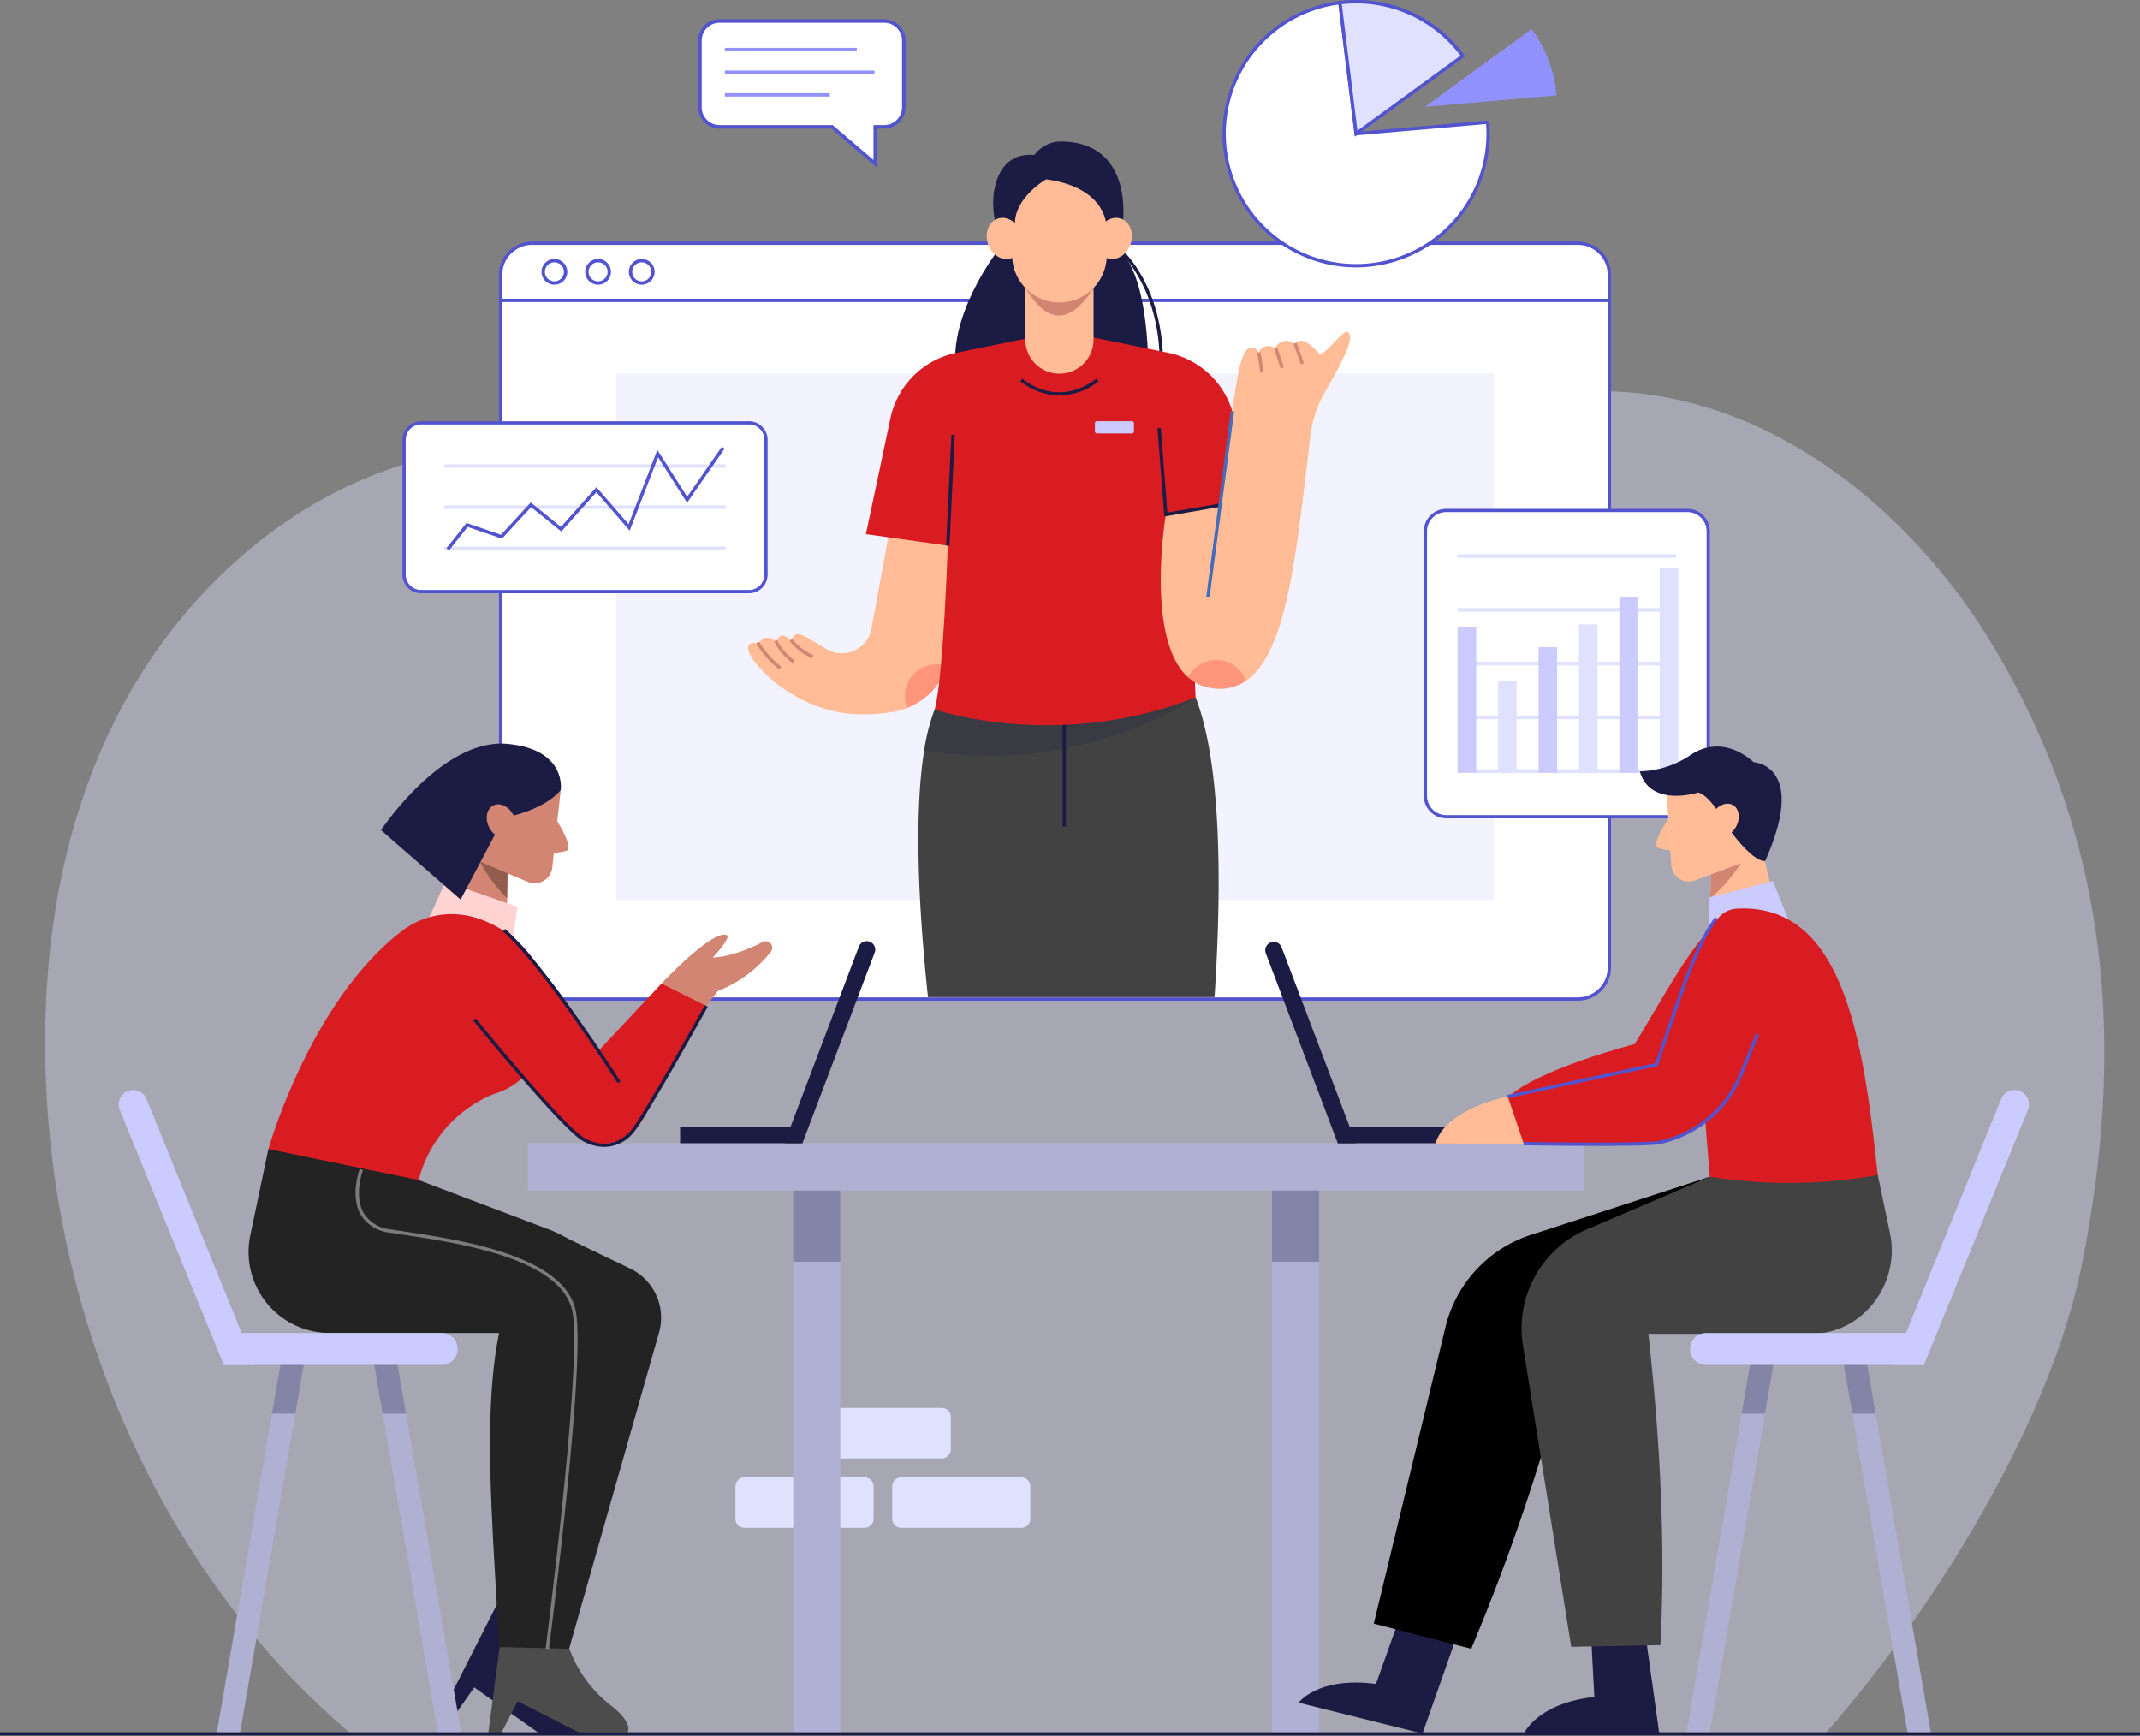 <svg id="Group_78464" data-name="Group 78464" xmlns="http://www.w3.org/2000/svg" xmlns:xlink="http://www.w3.org/1999/xlink" width="406.141" height="329.382" viewBox="0 0 406.141 329.382">
  <rect x="0" y="0" width="406.141" height="329.382" fill="#808080" stroke="none"/>
  <defs>
    <clipPath id="clip-path">
      <rect id="Rectangle_14907" data-name="Rectangle 14907" width="406.141" height="329.382" fill="none"/>
    </clipPath>
    <clipPath id="clip-path-2">
      <rect id="Rectangle_14906" data-name="Rectangle 14906" width="406.14" height="329.383" fill="none"/>
    </clipPath>
    <clipPath id="clip-path-3">
      <rect id="Rectangle_14858" data-name="Rectangle 14858" width="390.813" height="254.817" fill="none"/>
    </clipPath>
    <clipPath id="clip-path-4">
      <rect id="Rectangle_14860" data-name="Rectangle 14860" width="166.552" height="99.982" fill="none"/>
    </clipPath>
    <clipPath id="clip-path-5">
      <rect id="Rectangle_14862" data-name="Rectangle 14862" width="51.513" height="13.471" fill="none"/>
    </clipPath>
    <clipPath id="clip-path-6">
      <rect id="Rectangle_14863" data-name="Rectangle 14863" width="8.079" height="8.251" fill="none"/>
    </clipPath>
    <clipPath id="clip-path-7">
      <rect id="Rectangle_14866" data-name="Rectangle 14866" width="10.948" height="5.46" fill="none"/>
    </clipPath>
    <clipPath id="clip-path-8">
      <rect id="Rectangle_14892" data-name="Rectangle 14892" width="8.927" height="19.107" fill="none"/>
    </clipPath>
    <clipPath id="clip-path-10">
      <rect id="Rectangle_14899" data-name="Rectangle 14899" width="42.134" height="91.12" fill="none"/>
    </clipPath>
    <clipPath id="clip-path-11">
      <rect id="Rectangle_14900" data-name="Rectangle 14900" width="6.625" height="12.714" fill="none"/>
    </clipPath>
    <clipPath id="clip-path-13">
      <rect id="Rectangle_14903" data-name="Rectangle 14903" width="6.624" height="12.714" fill="none"/>
    </clipPath>
    <clipPath id="clip-path-14">
      <rect id="Rectangle_14904" data-name="Rectangle 14904" width="6.626" height="12.714" fill="none"/>
    </clipPath>
  </defs>
  <g id="Group_310" data-name="Group 310" clip-path="url(#clip-path)">
    <g id="Group_309" data-name="Group 309" transform="translate(0 -0.001)">
      <g id="Group_308" data-name="Group 308" clip-path="url(#clip-path-2)">
        <g id="Group_262" data-name="Group 262" transform="translate(8.569 74.248)" opacity="0.4">
          <g id="Group_261" data-name="Group 261">
            <g id="Group_260" data-name="Group 260" clip-path="url(#clip-path-3)">
              <path id="Path_677" data-name="Path 677" d="M420.013,457.456c8.539-41.917,5.454-80.656-16.426-117.534C388,313.648,360.921,291.7,329.949,291.12c-29.215-.546-55.512,17.418-84.376,21.962-47.481,7.474-96.557-21.9-142.674-8.474-24.678,7.187-44.746,26.31-56.079,49.028s-14.544,48.718-12.76,73.931c3.17,44.808,23.274,89.369,57.614,118.359H371.4c23.5-26.906,43.086-61.356,48.609-88.469" transform="translate(-33.599 -291.109)" fill="#e0e0ff"/>
            </g>
          </g>
        </g>
        <path id="Path_678" data-name="Path 678" d="M571.726,1108.885H548.964a1.73,1.73,0,0,1-1.731-1.73v-6.122a1.731,1.731,0,0,1,1.731-1.731h22.762a1.731,1.731,0,0,1,1.731,1.731v6.122a1.731,1.731,0,0,1-1.731,1.73" transform="translate(-407.663 -818.928)" fill="#e0e0ff"/>
        <path id="Path_679" data-name="Path 679" d="M688.394,1108.885H665.631a1.731,1.731,0,0,1-1.731-1.73v-6.122a1.731,1.731,0,0,1,1.731-1.731h22.762a1.731,1.731,0,0,1,1.731,1.731v6.122a1.731,1.731,0,0,1-1.731,1.73" transform="translate(-494.575 -818.928)" fill="#e0e0ff"/>
        <path id="Path_680" data-name="Path 680" d="M629.226,1057.218H606.464a1.731,1.731,0,0,1-1.731-1.731v-6.121a1.731,1.731,0,0,1,1.731-1.732h22.763a1.731,1.731,0,0,1,1.731,1.732v6.121a1.731,1.731,0,0,1-1.731,1.731" transform="translate(-450.498 -780.438)" fill="#e0e0ff"/>
        <path id="Path_681" data-name="Path 681" d="M582.961,186.957A5.963,5.963,0,0,0,577,180.994H378.511a5.963,5.963,0,0,0-5.963,5.963v4.889H582.961Z" transform="translate(-277.531 -134.831)" fill="#fff"/>
        <path id="Path_682" data-name="Path 682" d="M582.354,191.24H371.31v-5.2a6.286,6.286,0,0,1,6.279-6.279H576.075a6.286,6.286,0,0,1,6.279,6.279Zm-210.413-.631H581.724v-4.574a5.655,5.655,0,0,0-5.648-5.648H377.589a5.654,5.654,0,0,0-5.648,5.648Z" transform="translate(-276.609 -133.91)" fill="#5254cf"/>
        <path id="Path_683" data-name="Path 683" d="M372.547,223.544V350.168a5.963,5.963,0,0,0,5.963,5.963H577a5.963,5.963,0,0,0,5.963-5.963V223.544Z" transform="translate(-277.53 -166.529)" fill="#fff"/>
        <path id="Path_684" data-name="Path 684" d="M576.075,355.525H377.589a6.286,6.286,0,0,1-6.279-6.279V222.306H582.354v126.94a6.286,6.286,0,0,1-6.279,6.279M371.941,222.937V349.246a5.654,5.654,0,0,0,5.648,5.648H576.075a5.655,5.655,0,0,0,5.648-5.648V222.937Z" transform="translate(-276.609 -165.607)" fill="#5254cf"/>
        <path id="Path_685" data-name="Path 685" d="M408.465,196.06a2.125,2.125,0,1,1-2.125-2.125,2.125,2.125,0,0,1,2.125,2.125" transform="translate(-301.121 -144.472)" fill="#fff"/>
        <path id="Path_686" data-name="Path 686" d="M405.408,197.574a2.444,2.444,0,1,1,2.444-2.444,2.447,2.447,0,0,1-2.444,2.444m0-4.251a1.807,1.807,0,1,0,1.807,1.807,1.809,1.809,0,0,0-1.807-1.807" transform="translate(-300.19 -143.54)" fill="#5254cf"/>
        <path id="Path_687" data-name="Path 687" d="M440.965,196.06a2.125,2.125,0,1,1-2.125-2.125,2.125,2.125,0,0,1,2.125,2.125" transform="translate(-325.332 -144.472)" fill="#fff"/>
        <path id="Path_688" data-name="Path 688" d="M437.908,197.574a2.444,2.444,0,1,1,2.444-2.444,2.447,2.447,0,0,1-2.444,2.444m0-4.251a1.807,1.807,0,1,0,1.807,1.807,1.809,1.809,0,0,0-1.807-1.807" transform="translate(-324.4 -143.54)" fill="#5254cf"/>
        <path id="Path_689" data-name="Path 689" d="M473.465,196.06a2.125,2.125,0,1,1-2.125-2.125,2.125,2.125,0,0,1,2.125,2.125" transform="translate(-349.543 -144.472)" fill="#fff"/>
        <path id="Path_690" data-name="Path 690" d="M470.408,197.574a2.444,2.444,0,1,1,2.444-2.444,2.447,2.447,0,0,1-2.444,2.444m0-4.251a1.807,1.807,0,1,0,1.806,1.807,1.809,1.809,0,0,0-1.806-1.807" transform="translate(-348.612 -143.54)" fill="#5254cf"/>
        <g id="Group_265" data-name="Group 265" transform="translate(116.947 70.822)" opacity="0.4">
          <g id="Group_264" data-name="Group 264">
            <g id="Group_263" data-name="Group 263" clip-path="url(#clip-path-4)">
              <rect id="Rectangle_14859" data-name="Rectangle 14859" width="166.553" height="99.982" transform="translate(0 0)" fill="#e0e0ff"/>
            </g>
          </g>
        </g>
        <path id="Path_691" data-name="Path 691" d="M739.582,568.85H685.206c-2.009-18.778-2.525-35.611-.727-46.8a37.818,37.818,0,0,1,2-7.811l22.9-4.661,26.621,2.385c4.476,11.579,5.177,32.4,3.589,56.888" transform="translate(-509.085 -379.61)" fill="#424242"/>
        <rect id="Rectangle_14861" data-name="Rectangle 14861" width="0.638" height="21.679" transform="translate(201.658 135.176)" fill="#1b1b43"/>
        <g id="Group_268" data-name="Group 268" transform="translate(175.395 129.967)" opacity="0.2">
          <g id="Group_267" data-name="Group 267">
            <g id="Group_266" data-name="Group 266" clip-path="url(#clip-path-5)">
              <path id="Path_692" data-name="Path 692" d="M739.21,511.962S717.774,527,687.7,522.049a37.785,37.785,0,0,1,2-7.811l22.9-4.661Z" transform="translate(-687.698 -509.577)" fill="#1b1b43"/>
            </g>
          </g>
        </g>
        <path id="Path_693" data-name="Path 693" d="M718.947,183.032s-10.327,13.168-7.84,24.356l36.276-1.514s.31-21.91-7.614-23.775Z" transform="translate(-529.454 -135.655)" fill="#1b1b43"/>
        <path id="Path_694" data-name="Path 694" d="M841.577,207.425h-.638c0-14.353-7.465-20.947-7.54-21.012l.416-.483c.078.067,7.762,6.854,7.762,21.5" transform="translate(-620.844 -138.508)" fill="#1b1b43"/>
        <path id="Path_695" data-name="Path 695" d="M595.378,414.657a13.593,13.593,0,0,1-8.461,12.153,12.678,12.678,0,0,1-2.7.765,35.8,35.8,0,0,1-6.038.459c-11.732,0-20.251-8.911-21.258-11.627s1.833-1.753,1.833-1.753c1.036-2.311,3.344-.449,3.344-.449.695-2.41,2.875-.159,2.875-.159s.077-1.32,1.32-1.243c.765.051,3.271,1.575,5.082,2.735a5.742,5.742,0,0,0,3.086.9,5.563,5.563,0,0,0,1.294-.147,5.732,5.732,0,0,0,4.349-4.546l3.513-19.141h8.314l2.665,3.418c1.046,4.215.982,12.848.784,18.638" transform="translate(-414.716 -292.469)" fill="#ffbc96"/>
        <g id="Group_271" data-name="Group 271" transform="translate(171.741 126.09)" opacity="0.4">
          <g id="Group_270" data-name="Group 270">
            <g id="Group_269" data-name="Group 269" clip-path="url(#clip-path-6)">
              <path id="Path_696" data-name="Path 696" d="M681.451,494.766a13.479,13.479,0,0,1-7.62,7.862,5.96,5.96,0,0,1,7.62-7.862" transform="translate(-673.373 -494.377)" fill="#fe5b52"/>
            </g>
          </g>
        </g>
        <path id="Path_697" data-name="Path 697" d="M678.642,248.822l-17.1,3.484A16.1,16.1,0,0,0,649,264.754l-4.65,21.983,15.539,2.175Z" transform="translate(-480.013 -185.36)" fill="#d91c22"/>
        <path id="Path_698" data-name="Path 698" d="M802.151,248.822l17.1,3.484a16.1,16.1,0,0,1,12.541,12.448l2.112,15.612-15.073,2.641Z" transform="translate(-597.566 -185.36)" fill="#d91c22"/>
        <path id="Path_699" data-name="Path 699" d="M698.017,288.912s-.828,25.069-2.486,31.078c0,0,23.2,8.08,49.517-2.279l-2.072-46.2-20.252-22.687h-5.957l-20.2,26.209Z" transform="translate(-518.139 -185.359)" fill="#d91c22"/>
        <path id="Path_700" data-name="Path 700" d="M899.68,248.028c.1,1.639-2.6,6.6-4.673,10.151a22.038,22.038,0,0,0-2.857,8.512c-2.672,22.444-4.438,41.222-12.249,46.482a8.972,8.972,0,0,1-6.478,1.364,8.257,8.257,0,0,1-4.47-2.047c-8.225-7.32-4.234-30.9-4.234-30.9l10.2-1.76s2.282-19.269,3.73-25.9,3.73-3.105,3.73-3.105c.829-2.072,3.105-.829,3.105-.829a2.248,2.248,0,0,1,3.73-.625c1.244-2.48,4.77,1.868,4.77,1.868,2.276-1.039,5.49-6.657,5.694-3.214" transform="translate(-643.455 -183.946)" fill="#ffbc96"/>
        <rect id="Rectangle_14864" data-name="Rectangle 14864" width="21.057" height="0.638" transform="translate(179.561 103.537) rotate(-87.272)" fill="#1b1b43"/>
        <path id="Path_701" data-name="Path 701" d="M862.6,335.248,861.3,318.5l.636-.049,1.247,16.054,9.86-1.7.108.628Z" transform="translate(-641.63 -237.227)" fill="#1b1b43"/>
        <rect id="Rectangle_14865" data-name="Rectangle 14865" width="35.59" height="0.638" transform="translate(228.922 113.296) rotate(-82.461)" fill="#466bb8"/>
        <g id="Group_274" data-name="Group 274" transform="translate(225.499 125.242)" opacity="0.4">
          <g id="Group_273" data-name="Group 273">
            <g id="Group_272" data-name="Group 272" clip-path="url(#clip-path-7)">
              <path id="Path_702" data-name="Path 702" d="M895.1,495.037a8.973,8.973,0,0,1-6.478,1.365,8.253,8.253,0,0,1-4.47-2.047,5.952,5.952,0,0,1,10.948.682" transform="translate(-884.148 -491.052)" fill="#fe5b52"/>
            </g>
          </g>
        </g>
        <rect id="Rectangle_14867" data-name="Rectangle 14867" width="0.638" height="3.861" transform="translate(238.611 66.93) rotate(-8.788)" fill="#d28572"/>
        <rect id="Rectangle_14868" data-name="Rectangle 14868" width="0.638" height="3.933" transform="matrix(0.95, -0.312, 0.312, 0.95, 241.812, 66.184)" fill="#d28572"/>
        <rect id="Rectangle_14869" data-name="Rectangle 14869" width="0.638" height="4.135" transform="translate(245.481 65.235) rotate(-19.593)" fill="#d28572"/>
        <path id="Path_703" data-name="Path 703" d="M821.763,315.751h-6.645a.384.384,0,0,1-.383-.384v-1.544a.384.384,0,0,1,.383-.384h6.645a.384.384,0,0,1,.384.384v1.544a.384.384,0,0,1-.384.384" transform="translate(-606.94 -233.497)" fill="#cbcbff"/>
        <path id="Path_704" data-name="Path 704" d="M766.663,284.916a12.156,12.156,0,0,1-7.454-2.711l.427-.473c.261.235,6.492,5.7,14.047-.017l.384.508a12.109,12.109,0,0,1-7.4,2.694" transform="translate(-565.576 -209.863)" fill="#1b1b43"/>
        <path id="Path_705" data-name="Path 705" d="M591.818,479.118a11.873,11.873,0,0,1-4.267-3.273l.477-.424a11.256,11.256,0,0,0,4.022,3.1Z" transform="translate(-437.698 -354.166)" fill="#d28572"/>
        <path id="Path_706" data-name="Path 706" d="M579.678,480.68a10.933,10.933,0,0,1-3.536-4.1l.558-.31a10.328,10.328,0,0,0,3.318,3.87Z" transform="translate(-429.199 -354.799)" fill="#d28572"/>
        <path id="Path_707" data-name="Path 707" d="M567.127,482.742a18.384,18.384,0,0,1-4.382-4.945l.537-.344a17.767,17.767,0,0,0,4.226,4.778Z" transform="translate(-419.219 -355.679)" fill="#d28572"/>
        <path id="Path_708" data-name="Path 708" d="M769.446,227.233h0a6.475,6.475,0,0,1-6.475-6.475V209.829h12.949v10.929a6.475,6.475,0,0,1-6.475,6.475" transform="translate(-568.378 -156.312)" fill="#ffbc96"/>
        <path id="Path_709" data-name="Path 709" d="M762.964,214.169c4,6.727,8.3,7.28,12.965.053Z" transform="translate(-568.373 -159.545)" fill="#d28572"/>
        <path id="Path_710" data-name="Path 710" d="M762.122,154.57h0a8.982,8.982,0,0,1-8.981-8.982V130.437H771.1v15.152a8.982,8.982,0,0,1-8.983,8.982" transform="translate(-561.054 -97.169)" fill="#ffbc96"/>
        <path id="Path_714" data-name="Path 714" d="M760.516,121.247c.008.345.319-7.173-11.4-8.767,0,0-6.615,3.786-5.858,9.245l-3.593-.678c-1.388-3.785-.91-13.907,7.22-13.19a6.336,6.336,0,0,1,4.623-2.55c14.585-.239,12.282,15.934,11.932,16.4Z" transform="translate(-550.569 -78.445)" fill="#1b1b43"/>
        <path id="Path_715" data-name="Path 715" d="M822.367,167.027c-.687,2.082-2.642,3.308-4.369,2.738s-2.569-2.719-1.882-4.8,2.642-3.308,4.369-2.738,2.569,2.718,1.882,4.8" transform="translate(-607.791 -120.747)" fill="#ffbc96"/>
        <path id="Path_717" data-name="Path 717" d="M734.459,167.027c.686,2.082,2.642,3.308,4.369,2.738s2.569-2.719,1.882-4.8-2.643-3.308-4.369-2.738-2.569,2.718-1.882,4.8" transform="translate(-546.96 -120.747)" fill="#ffbc96"/>
        <path id="Path_725" data-name="Path 725" d="M366.165,346.674H303.9a3.21,3.21,0,0,1-3.21-3.21v-25.6a3.21,3.21,0,0,1,3.21-3.211h62.262a3.211,3.211,0,0,1,3.211,3.211v25.6a3.211,3.211,0,0,1-3.211,3.21" transform="translate(-224.002 -234.399)" fill="#fff"/>
        <path id="Path_726" data-name="Path 726" d="M365.269,346.085H303.007a3.521,3.521,0,0,1-3.517-3.517v-25.6a3.521,3.521,0,0,1,3.517-3.517h62.262a3.521,3.521,0,0,1,3.517,3.517v25.6a3.522,3.522,0,0,1-3.517,3.517m-62.262-32.024a2.907,2.907,0,0,0-2.9,2.9v25.6a2.907,2.907,0,0,0,2.9,2.9h62.262a2.907,2.907,0,0,0,2.9-2.9v-25.6a2.907,2.907,0,0,0-2.9-2.9Z" transform="translate(-223.106 -233.503)" fill="#5254cf"/>
        <rect id="Rectangle_14872" data-name="Rectangle 14872" width="53.4" height="0.638" transform="translate(84.332 88.134)" fill="#e0e0ff"/>
        <rect id="Rectangle_14873" data-name="Rectangle 14873" width="53.4" height="0.638" transform="translate(84.332 95.944)" fill="#e0e0ff"/>
        <rect id="Rectangle_14874" data-name="Rectangle 14874" width="53.4" height="0.638" transform="translate(84.332 103.755)" fill="#e0e0ff"/>
        <path id="Path_727" data-name="Path 727" d="M332.693,352.083l-.5-.4,3.806-4.8,6.552,2.237L348.191,343l5.735,4.62,6.735-7.536,6.107,7.046,5.456-14.122,5.66,8.895,6.581-9.489.524.363-7.128,10.277-5.5-8.639-5.383,13.933-6.327-7.3L354,348.5l-5.742-4.625-5.518,5.99-6.519-2.226Z" transform="translate(-247.468 -247.633)" fill="#5254cf"/>
        <path id="Path_728" data-name="Path 728" d="M935.935,26.867,932.861,2.008a25.051,25.051,0,1,0,28.127,24.859c0-.732-.038-1.456-.1-2.172Z" transform="translate(-678.564 -1.495)" fill="#fff"/>
        <path id="Path_729" data-name="Path 729" d="M935,51.2A25.37,25.37,0,0,1,931.89.654l.316-.039,3.075,24.87,24.966-2.174.027.318c.067.79.1,1.51.1,2.2A25.4,25.4,0,0,1,935,51.2M931.652,1.327a24.733,24.733,0,1,0,28.086,24.5c0-.578-.024-1.179-.072-1.827l-24.941,2.171Z" transform="translate(-677.632 -0.457)" fill="#5254cf"/>
        <path id="Path_730" data-name="Path 730" d="M1060.363,36.414l24.954-2.172a24.919,24.919,0,0,0-4.7-12.571Z" transform="translate(-789.922 -16.143)" fill="#9192ff"/>
        <path id="Path_731" data-name="Path 731" d="M1020.387,11.556A24.975,24.975,0,0,0,997.061,1.44l3.074,24.859Z" transform="translate(-742.765 -0.927)" fill="#e0e0ff"/>
        <path id="Path_732" data-name="Path 732" d="M998.846,25.945,995.667.231l.317-.039a25.29,25.29,0,0,1,23.622,10.244l.188.258ZM996.378.789l2.968,24L1018.9,10.556A24.833,24.833,0,0,0,999.1.634a24.423,24.423,0,0,0-2.718.155" transform="translate(-741.726 0.004)" fill="#5254cf"/>
        <path id="Path_733" data-name="Path 733" d="M1110.4,437.96h-45.767a3.956,3.956,0,0,1-3.956-3.956V383.793a3.956,3.956,0,0,1,3.956-3.956H1110.4a3.956,3.956,0,0,1,3.956,3.956V434a3.956,3.956,0,0,1-3.956,3.956" transform="translate(-790.152 -282.96)" fill="#fff"/>
        <path id="Path_734" data-name="Path 734" d="M1109.5,437.373h-45.766a4.268,4.268,0,0,1-4.263-4.262V382.9a4.268,4.268,0,0,1,4.263-4.262H1109.5a4.267,4.267,0,0,1,4.262,4.262v50.211a4.267,4.267,0,0,1-4.262,4.262m-45.766-58.123a3.654,3.654,0,0,0-3.65,3.65v50.211a3.654,3.654,0,0,0,3.65,3.65H1109.5a3.654,3.654,0,0,0,3.65-3.65V382.9a3.654,3.654,0,0,0-3.65-3.65Z" transform="translate(-789.258 -282.067)" fill="#5254cf"/>
        <rect id="Rectangle_14875" data-name="Rectangle 14875" width="41.445" height="0.671" transform="translate(276.638 105.199)" fill="#e0e0ff"/>
        <rect id="Rectangle_14876" data-name="Rectangle 14876" width="41.445" height="0.671" transform="translate(276.638 115.401)" fill="#e0e0ff"/>
        <rect id="Rectangle_14877" data-name="Rectangle 14877" width="41.445" height="0.671" transform="translate(276.638 125.603)" fill="#e0e0ff"/>
        <rect id="Rectangle_14878" data-name="Rectangle 14878" width="41.445" height="0.671" transform="translate(276.638 135.805)" fill="#e0e0ff"/>
        <rect id="Rectangle_14879" data-name="Rectangle 14879" width="41.445" height="0.671" transform="translate(276.638 146.007)" fill="#e0e0ff"/>
        <rect id="Rectangle_14880" data-name="Rectangle 14880" width="3.53" height="27.768" transform="translate(276.637 118.91)" fill="#cbcbff"/>
        <rect id="Rectangle_14881" data-name="Rectangle 14881" width="3.53" height="17.45" transform="translate(284.312 129.228)" fill="#e0e0ff"/>
        <rect id="Rectangle_14882" data-name="Rectangle 14882" width="3.53" height="23.861" transform="translate(291.986 122.817)" fill="#cbcbff"/>
        <rect id="Rectangle_14883" data-name="Rectangle 14883" width="3.53" height="28.168" transform="translate(299.66 118.51)" fill="#e0e0ff"/>
        <rect id="Rectangle_14884" data-name="Rectangle 14884" width="3.53" height="33.368" transform="translate(307.335 113.309)" fill="#cbcbff"/>
        <rect id="Rectangle_14885" data-name="Rectangle 14885" width="3.53" height="38.906" transform="translate(315.009 107.772)" fill="#e0e0ff"/>
        <path id="Path_735" data-name="Path 735" d="M555.822,15.627H524.561a3.715,3.715,0,0,0-3.715,3.715V32a3.715,3.715,0,0,0,3.715,3.715H545.91l8.207,7.014V35.712h1.7A3.715,3.715,0,0,0,559.537,32V19.342a3.715,3.715,0,0,0-3.715-3.715" transform="translate(-388.006 -11.64)" fill="#fff"/>
        <path id="Path_736" data-name="Path 736" d="M553.473,42.474l-8.666-7.406H523.582a4.055,4.055,0,0,1-4.05-4.05V18.364a4.055,4.055,0,0,1,4.05-4.05h31.26a4.055,4.055,0,0,1,4.05,4.05V31.019a4.055,4.055,0,0,1-4.05,4.05h-1.37Zm-29.891-27.49a3.384,3.384,0,0,0-3.381,3.38V31.019a3.384,3.384,0,0,0,3.381,3.38h21.472l7.749,6.622V34.4h2.039a3.384,3.384,0,0,0,3.381-3.38V18.364a3.384,3.384,0,0,0-3.381-3.38Z" transform="translate(-387.027 -10.662)" fill="#5254cf"/>
        <rect id="Rectangle_14886" data-name="Rectangle 14886" width="25.026" height="0.638" transform="translate(137.578 9.088)" fill="#9192ff"/>
        <rect id="Rectangle_14887" data-name="Rectangle 14887" width="28.374" height="0.638" transform="translate(137.578 13.391)" fill="#9192ff"/>
        <rect id="Rectangle_14888" data-name="Rectangle 14888" width="19.925" height="0.638" transform="translate(137.578 17.695)" fill="#9192ff"/>
        <rect id="Rectangle_14889" data-name="Rectangle 14889" width="8.927" height="108.395" transform="translate(150.551 220.646)" fill="#b0b0d2"/>
        <rect id="Rectangle_14890" data-name="Rectangle 14890" width="8.927" height="108.395" transform="translate(241.411 220.646)" fill="#b0b0d2"/>
        <g id="Group_283" data-name="Group 283" transform="translate(150.551 220.349)" opacity="0.3">
          <g id="Group_282" data-name="Group 282">
            <g id="Group_281" data-name="Group 281" clip-path="url(#clip-path-8)">
              <rect id="Rectangle_14891" data-name="Rectangle 14891" width="8.927" height="19.106" transform="translate(0 0)" fill="#1b1b43"/>
            </g>
          </g>
        </g>
        <g id="Group_286" data-name="Group 286" transform="translate(241.411 220.349)" opacity="0.3">
          <g id="Group_285" data-name="Group 285">
            <g id="Group_284" data-name="Group 284" clip-path="url(#clip-path-8)">
              <rect id="Rectangle_14893" data-name="Rectangle 14893" width="8.927" height="19.106" transform="translate(0 0)" fill="#1b1b43"/>
            </g>
          </g>
        </g>
        <rect id="Rectangle_14895" data-name="Rectangle 14895" width="200.481" height="8.982" transform="translate(100.204 216.95)" fill="#b0b0d2"/>
        <rect id="Rectangle_14896" data-name="Rectangle 14896" width="23.216" height="3.078" transform="translate(253.891 213.882)" fill="#1b1b43"/>
        <path id="Path_737" data-name="Path 737" d="M958.627,738.865h-3.435l-13.684-36.1a1.606,1.606,0,0,1,3-1.138Z" transform="translate(-701.302 -521.905)" fill="#1b1b43"/>
        <rect id="Rectangle_14897" data-name="Rectangle 14897" width="23.216" height="3.078" transform="translate(129.073 213.882)" fill="#1b1b43"/>
        <path id="Path_738" data-name="Path 738" d="M583.638,738.865h3.435l13.684-36.1a1.606,1.606,0,1,0-3-1.138Z" transform="translate(-434.783 -521.905)" fill="#1b1b43"/>
        <path id="Path_739" data-name="Path 739" d="M327.125,631.093l12.666,2.036.14-6.94.133-6.908.116-5.906-3.512-1.658-6.018,7.051Z" transform="translate(-243.693 -455.699)" fill="#d28572"/>
        <path id="Path_740" data-name="Path 740" d="M357.044,641.091a29.654,29.654,0,0,0,5.174,6.981l.133-6.908Z" transform="translate(-265.981 -477.582)" fill="#925d4f"/>
        <path id="Path_741" data-name="Path 741" d="M407.428,607.6c.147.083,4.011,6,2.275,6.533a11.9,11.9,0,0,1-3.927.329Z" transform="translate(-302.284 -452.634)" fill="#d28572"/>
        <path id="Path_742" data-name="Path 742" d="M368.8,580.762l-1.6,14.7a3.362,3.362,0,0,1-4.656,2.732l-9.1-3.862-1.228-8.29,7.368-7.718Z" transform="translate(-262.388 -430.827)" fill="#d28572"/>
        <path id="Path_743" data-name="Path 743" d="M318.675,656.044l-4.357,9.671,16.9,2.657,1.169-7.545Z" transform="translate(-234.152 -488.721)" fill="#fed3d1"/>
        <path id="Path_744" data-name="Path 744" d="M306.831,567.372s7.47-1.261,10.795-5.265c0,0,1.232-7.743-10.159-8.769-12.358-1.113-23.946,16.373-23.946,16.373l15.1,13.186Z" transform="translate(-211.21 -412.172)" fill="#1b1b43"/>
        <path id="Path_745" data-name="Path 745" d="M362.652,602.908c.85,1.653,2.567,2.465,3.835,1.813s1.607-2.521.757-4.174-2.567-2.465-3.835-1.813-1.607,2.521-.757,4.174" transform="translate(-269.81 -445.861)" fill="#d28572"/>
        <path id="Path_748" data-name="Path 748" d="M251.368,705.422a12.449,12.449,0,0,1-7.218,8.321c-.217.09-.434.172-.657.255s-.427.16-.638.236a24.063,24.063,0,0,0-14.283,15.316c-.121.408-.223.8-.306,1.16a49.62,49.62,0,0,1-28.533-5.9s7.906-28.049,25.358-41.394a15.587,15.587,0,0,1,14.181-2.442,20.865,20.865,0,0,1,10.565,7.607l.312.434,1.543,11.26a13.014,13.014,0,0,1-.325,5.146" transform="translate(-148.793 -506.745)" fill="#d91c22"/>
        <path id="Path_749" data-name="Path 749" d="M365.588,763.761a12.449,12.449,0,0,1-7.218,8.321c-.217.089-.434.172-.657.255s-.427.16-.638.236a102.7,102.7,0,0,1-4.017-14.021l10.629,1.409Z" transform="translate(-263.013 -565.085)" fill="#d91c22"/>
        <path id="Path_750" data-name="Path 750" d="M492.234,704.76s9.336-9.98,12.274-9.246c1.275.319-2.551,4.3-2.551,4.3s3.649.07,9.5-2.949a1.229,1.229,0,0,1,1.525,1.863,24.253,24.253,0,0,1-10.067,7.462l-2.181,2.818-5.471,2.6Z" transform="translate(-366.692 -518.096)" fill="#d28572"/>
        <path id="Path_751" data-name="Path 751" d="M397.055,723.3l-12.211,21.768a8.556,8.556,0,0,1-13.938,1.409l-17.847-20.627,11.311-11.2,12.389,16.986,11.8-12.593Z" transform="translate(-263.013 -532.382)" fill="#d91c22"/>
        <path id="Path_752" data-name="Path 752" d="M396.011,720.506c-7.162-11.182-16.674-24.418-21.777-28.782l.415-.484c5.888,5.035,16.536,20.549,21.9,28.923Z" transform="translate(-278.787 -514.94)" fill="#1b1b43"/>
        <path id="Path_753" data-name="Path 753" d="M376.974,774.844a8.479,8.479,0,0,1-4.028-1.1c-3.906-2.11-20.166-22.045-20.856-22.893l.494-.4c.168.207,16.869,20.684,20.665,22.735,4.318,2.332,7.248.212,8.611-1.26,2.171-2.345,14.073-23.763,14.193-23.979l.557.309c-.491.885-12.06,21.7-14.283,24.1a7.2,7.2,0,0,1-5.355,2.487" transform="translate(-262.291 -557.184)" fill="#1b1b43"/>
        <path id="Path_754" data-name="Path 754" d="M338.866,1188.549l-11,21.684,2.4.339,3.987-5.66,12.5,8.823,7.328-.03s1.487-1.476-2.32-5.432a24.1,24.1,0,0,1-6.916-17.114l.01-.549-3-3.057Z" transform="translate(-244.248 -884.671)" fill="#1b1b43"/>
        <path id="Path_755" data-name="Path 755" d="M365.7,1200.372l-2.426,18.371H365.7l3.154-6.163,11.644,5.926h9.218s1.265-1.669-3.058-5.052a24.1,24.1,0,0,1-9.247-15.976l-.067-.544-3.4-2.608Z" transform="translate(-270.623 -889.717)" fill="#4d4c4c"/>
        <path id="Path_756" data-name="Path 756" d="M409.809,994.525l17.066-60.011a10.34,10.34,0,0,0-5.464-12.146l-15.369-7.392-.915,71.247Z" transform="translate(-301.801 -681.613)" fill="#242323"/>
        <path id="Path_757" data-name="Path 757" d="M188.716,855l-3.438,16.367a15.38,15.38,0,0,0,15.052,18.542H232.5c-3.218,15.726-1.127,37.358,0,59.617l13.284.319,9.163-57.21a20.437,20.437,0,0,0-12.93-22.34l-24.767-9.4Z" transform="translate(-137.775 -636.936)" fill="#242323"/>
        <g id="Group_292" data-name="Group 292" transform="translate(67.483 221.833)" opacity="0.4">
          <g id="Group_291" data-name="Group 291">
            <g id="Group_290" data-name="Group 290" clip-path="url(#clip-path-10)">
              <path id="Path_758" data-name="Path 758" d="M301.287,960.891l-.632-.082c.07-.54,6.985-54.048,5.1-63.873-1.944-10.152-21.515-13.082-32.03-14.657-.936-.14-1.8-.269-2.564-.391a7.361,7.361,0,0,1-5.569-3.38c-2.093-3.6-.284-8.529-.206-8.737l.6.224c-.018.048-1.781,4.862.161,8.195a6.76,6.76,0,0,0,5.117,3.069c.766.122,1.624.25,2.558.389,10.671,1.6,30.533,4.572,32.561,15.168.8,4.173.184,16.227-1.829,35.825-1.5,14.581-3.251,28.115-3.269,28.25" transform="translate(-264.59 -869.771)" fill="#fff"/>
            </g>
          </g>
        </g>
        <path id="Path_759" data-name="Path 759" d="M178.286,1002.027l-2.2,12.714-10.527,60.848h-4.425l10.527-60.848,2.2-12.714Z" transform="translate(-120.037 -746.463)" fill="#b0b0d2"/>
        <path id="Path_760" data-name="Path 760" d="M293.286,1075.589h-4.425l-10.527-60.848-2.2-12.714h4.425l2.2,12.714Z" transform="translate(-205.707 -746.463)" fill="#b0b0d2"/>
        <g id="Group_295" data-name="Group 295" transform="translate(51.624 255.564)" opacity="0.3">
          <g id="Group_294" data-name="Group 294">
            <g id="Group_293" data-name="Group 293" clip-path="url(#clip-path-11)">
              <path id="Path_761" data-name="Path 761" d="M209.034,1002.027l-2.2,12.714h-4.425l2.2-12.714Z" transform="translate(-202.409 -1002.027)" fill="#1b1b43"/>
            </g>
          </g>
        </g>
        <g id="Group_298" data-name="Group 298" transform="translate(70.427 255.564)" opacity="0.3">
          <g id="Group_297" data-name="Group 297">
            <g id="Group_296" data-name="Group 296" clip-path="url(#clip-path-11)">
              <path id="Path_762" data-name="Path 762" d="M282.759,1014.741h-4.425l-2.2-12.714h4.425Z" transform="translate(-276.134 -1002.027)" fill="#1b1b43"/>
            </g>
          </g>
        </g>
        <path id="Path_763" data-name="Path 763" d="M207.938,997.935H166.529v-6.057h41.409a3.029,3.029,0,0,1,0,6.057" transform="translate(-124.056 -738.901)" fill="#cbcbff"/>
        <path id="Path_764" data-name="Path 764" d="M114.117,863.26h-5.845L88.53,814.867A2.737,2.737,0,1,1,93.6,812.8Z" transform="translate(-65.799 -604.228)" fill="#cbcbff"/>
        <path id="Path_765" data-name="Path 765" d="M1235.37,605.965c-.151.076-4.247,5.786-2.545,6.393a11.853,11.853,0,0,0,3.889.5Z" transform="translate(-918.09 -451.415)" fill="#fbbc96"/>
        <path id="Path_766" data-name="Path 766" d="M1285.267,631.984l-13.641,1.615.252-6.915.257-6.884.218-5.885,3.845-1.537,6.018,7.217Z" transform="translate(-947.302 -456.193)" fill="#ffbc96"/>
        <path id="Path_767" data-name="Path 767" d="M1278.544,641.58a30.86,30.86,0,0,1-5.928,6.783l.257-6.884Z" transform="translate(-948.04 -477.871)" fill="#d28572"/>
        <path id="Path_768" data-name="Path 768" d="M1239.912,580.251l.948,14.681a3.345,3.345,0,0,0,4.508,2.917l9.211-3.441,1.58-8.184-6.985-7.989Z" transform="translate(-923.677 -430.757)" fill="#ffbc96"/>
        <path id="Path_769" data-name="Path 769" d="M1235.9,569.277s-2.263-4.391-4.618-5.063c0,0-9.069,2.955-11.067-4a18.068,18.068,0,0,0,9.49-3.017c4.379-3.066,8.949-1.595,12.112,1.267,0,0,10.335.51,2.186,18.745,0,0-2.047.679-7.263-6.605Z" transform="translate(-909.001 -413.815)" fill="#1b1b43"/>
        <path id="Path_770" data-name="Path 770" d="M1277.136,602.48c-.916,1.606-2.649,2.342-3.87,1.645s-1.468-2.564-.552-4.17,2.65-2.342,3.871-1.645,1.469,2.564.551,4.169" transform="translate(-947.7 -445.517)" fill="#ffbc96"/>
        <path id="Path_773" data-name="Path 773" d="M1271.626,665.817l.155-7.108,12.009-3.082,3.506,8.82Z" transform="translate(-947.302 -488.411)" fill="#cbcbff"/>
        <path id="Path_774" data-name="Path 774" d="M1161.959,684.377c-6.028,5.866-10.414,14.665-15.94,23.592,0,0-18.73,4.835-24.1,10.2l9.644,4.889,32.944-9.139Z" transform="translate(-835.78 -509.828)" fill="#d91c22"/>
        <path id="Path_775" data-name="Path 775" d="M997.332,1192.943l-7.513,21.332-23.509-5.865s3.658-5,14.69-3.564l5.866-16.486Z" transform="translate(-719.856 -885.272)" fill="#1b1b43"/>
        <path id="Path_776" data-name="Path 776" d="M1086,875.627l-33.953,11.035a24.443,24.443,0,0,0-16.131,17.209l-13.677,56.559,18.491,4.782a390.787,390.787,0,0,0,19.128-57.6Z" transform="translate(-761.517 -652.3)"/>
        <path id="Path_777" data-name="Path 777" d="M1156.856,1212.663l2.762,19.766H1133.9s2.338-5.739,13.39-7.014l-.638-11.9Z" transform="translate(-844.704 -903.377)" fill="#1b1b43"/>
        <path id="Path_778" data-name="Path 778" d="M1198.717,853.536l3.438,16.368c2.007,9.557-5.165,19.075-14.932,19.075H1156.3c1.738,15.889,3.411,36.825,2.286,59.084l-16.934.319-9.164-57.21a20.437,20.437,0,0,1,12.929-22.34l22.52-9.661Z" transform="translate(-843.458 -635.844)" fill="#424242"/>
        <path id="Path_779" data-name="Path 779" d="M1295.5,726.61c-2.784-26.6-6.769-51.707-26.808-50.552a4.872,4.872,0,0,0-3.146,1.443,16.642,16.642,0,0,0-4.822,13.091l2.9,36.337a96.3,96.3,0,0,0,31.88-.319" transform="translate(-939.142 -503.603)" fill="#d91c22"/>
        <path id="Path_780" data-name="Path 780" d="M1081.88,815.939s-11.8,2.232-13.709,8.927h16.737l3.188-2.232Z" transform="translate(-795.738 -607.836)" fill="#ffbc96"/>
        <path id="Path_781" data-name="Path 781" d="M1165.438,699.064l-15.3,23.751-28.214,6.057,3.029,8.926,23.656-.121a18.727,18.727,0,0,0,15.318-8.726l13.151-18.89Z" transform="translate(-835.779 -520.77)" fill="#d91c22"/>
        <path id="Path_782" data-name="Path 782" d="M1121.793,716.743l-.134-.623,28.041-6.02c.747-2.108,1.489-4.292,2.207-6.405,2.947-8.669,5.729-16.858,9.179-21.331l.5.39c-3.385,4.389-6.152,12.529-9.08,21.147-.738,2.171-1.5,4.417-2.27,6.581l-.06.168-.173.037Z" transform="translate(-835.585 -508.328)" fill="#5254cf"/>
        <path id="Path_783" data-name="Path 783" d="M1147.662,790.268c-6.561,0-13.374-.116-13.887-.124l.011-.637c.23,0,23.029.391,25.828-.232l.086-.019a21.253,21.253,0,0,0,15.019-12.668l3.16-7.686.589.242-3.16,7.687a21.891,21.891,0,0,1-15.47,13.047l-.085.019c-1.308.291-6.613.371-12.092.371" transform="translate(-844.61 -572.795)" fill="#5254cf"/>
        <path id="Path_784" data-name="Path 784" d="M1382.466,1075.582h4.427l-12.727-73.561h-4.427Z" transform="translate(-1020.392 -746.459)" fill="#b0b0d2"/>
        <path id="Path_785" data-name="Path 785" d="M1259.164,1075.582h-4.426l12.728-73.561h4.426Z" transform="translate(-934.722 -746.459)" fill="#b0b0d2"/>
        <g id="Group_304" data-name="Group 304" transform="translate(330.537 255.563)" opacity="0.3">
          <g id="Group_303" data-name="Group 303">
            <g id="Group_302" data-name="Group 302" clip-path="url(#clip-path-13)">
              <path id="Path_786" data-name="Path 786" d="M1302.613,1002.021l-2.2,12.714h-4.425l2.2-12.714Z" transform="translate(-1295.989 -1002.021)" fill="#1b1b43"/>
            </g>
          </g>
        </g>
        <g id="Group_307" data-name="Group 307" transform="translate(349.339 255.563)" opacity="0.3">
          <g id="Group_306" data-name="Group 306">
            <g id="Group_305" data-name="Group 305" clip-path="url(#clip-path-14)">
              <path id="Path_787" data-name="Path 787" d="M1376.339,1014.735h-4.425l-2.2-12.714h4.425Z" transform="translate(-1369.713 -1002.021)" fill="#1b1b43"/>
            </g>
          </g>
        </g>
        <path id="Path_788" data-name="Path 788" d="M1260.391,997.935H1301.8v-6.057h-41.409a3.029,3.029,0,0,0,0,6.057" transform="translate(-936.677 -738.901)" fill="#cbcbff"/>
        <path id="Path_789" data-name="Path 789" d="M1408.679,863.26h5.845l19.742-48.393a2.737,2.737,0,1,0-5.07-2.065Z" transform="translate(-1049.401 -604.228)" fill="#cbcbff"/>
        <rect id="Rectangle_14905" data-name="Rectangle 14905" width="406.14" height="0.638" transform="translate(0 328.745)" fill="#1b1b43"/>
      </g>
    </g>
  </g>
</svg>

